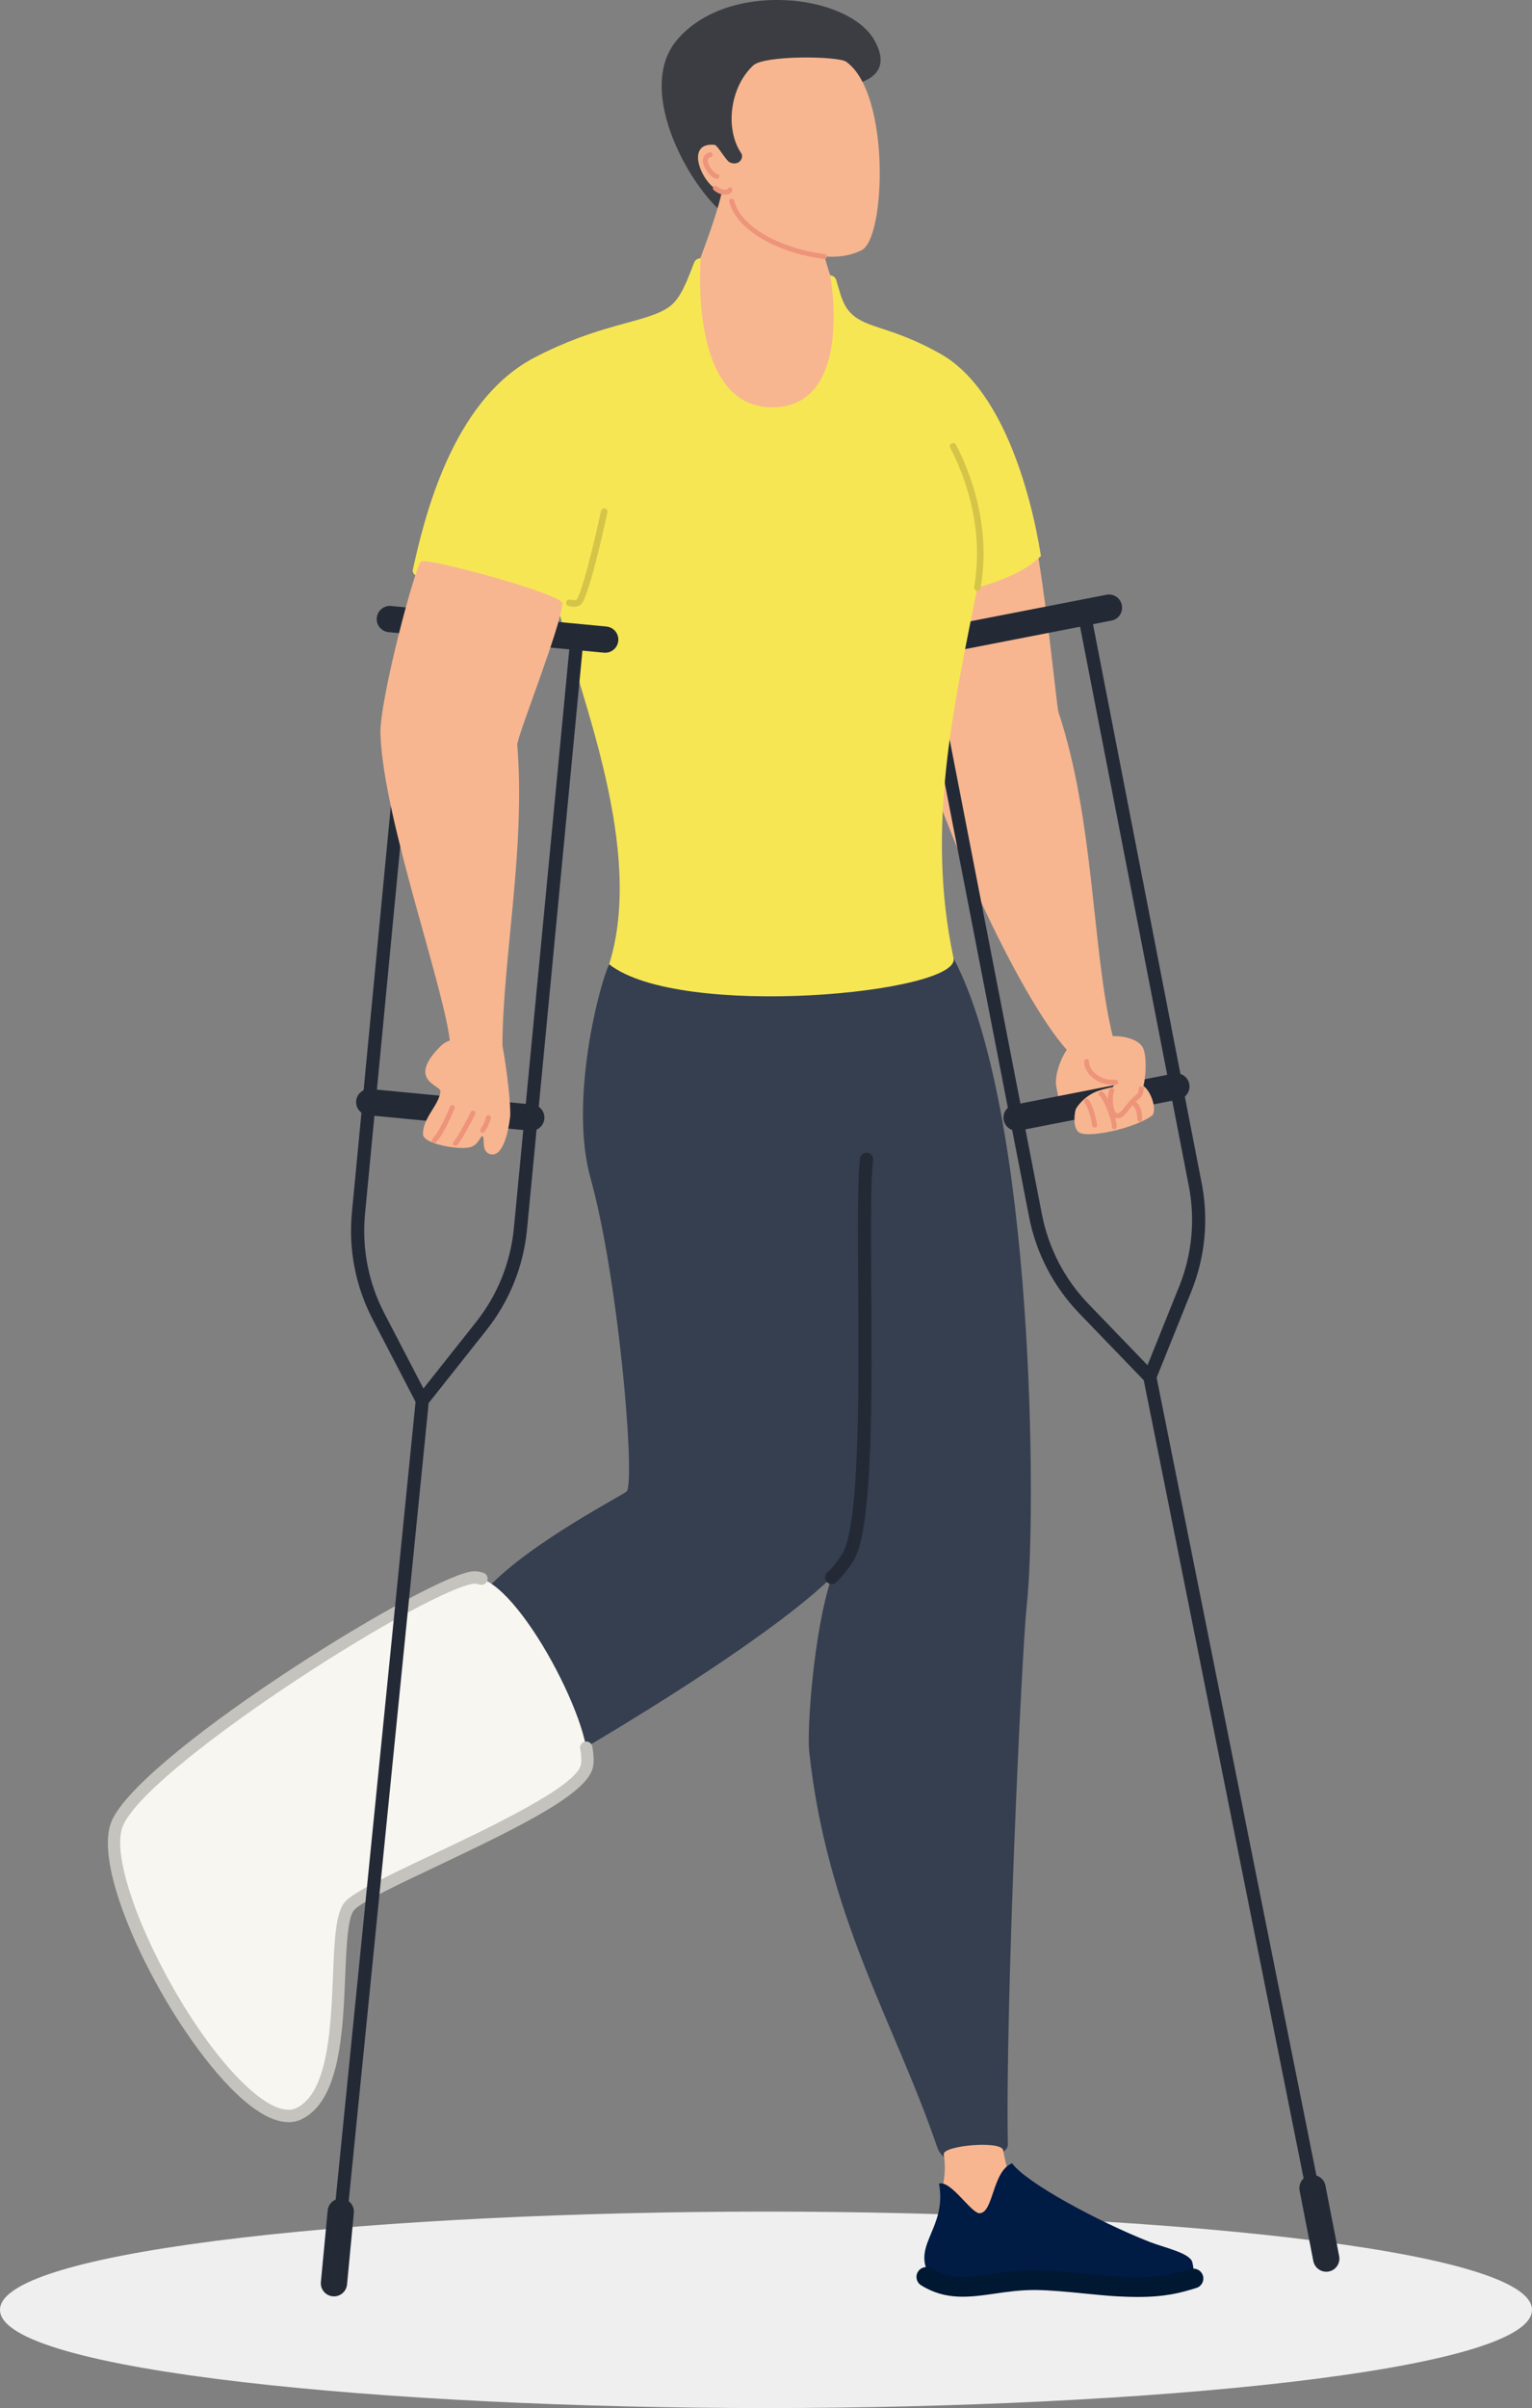 <?xml version="1.0" encoding="UTF-8"?>
<svg id="_레이어_2" data-name="레이어 2" xmlns="http://www.w3.org/2000/svg" viewBox="0 0 281.16 441.77">
  <rect x="0" y="0" width="281.16" height="441.77" fill="#808080" stroke="none"/>
  <defs>
    <style>
      .cls-1 {
        fill: #f7b690;
      }

      .cls-1, .cls-2, .cls-3, .cls-4, .cls-5, .cls-6, .cls-7, .cls-8, .cls-9, .cls-10, .cls-11, .cls-12 {
        stroke-width: 0px;
      }

      .cls-2 {
        fill: #353f50;
      }

      .cls-3 {
        fill: #f7e654;
      }

      .cls-4 {
        fill: #ed947b;
      }

      .cls-5 {
        fill: #c4c3bd;
      }

      .cls-6 {
        fill: #3b3d42;
      }

      .cls-7 {
        fill: #232a36;
      }

      .cls-8 {
        fill: #001832;
      }

      .cls-9 {
        fill: #d4c548;
      }

      .cls-10 {
        fill: #001b44;
      }

      .cls-11 {
        fill: #f7f6f1;
      }

      .cls-12 {
        fill: #efefef;
      }
    </style>
  </defs>
  <g id="_迹_1" data-name="卵迹_1">
    <g>
      <ellipse class="cls-12" cx="140.58" cy="423.75" rx="140.27" ry="17.57"/>
      <path class="cls-12" d="M140.58,441.77c-69.1,0-140.58-6.74-140.58-18.02s71.48-18.02,140.58-18.02,140.58,6.74,140.58,18.02-71.48,18.02-140.58,18.02ZM140.58,406.64c-83.72,0-139.96,8.85-139.96,17.11s56.24,17.11,139.96,17.11,139.96-8.85,139.96-17.11-56.24-17.11-139.96-17.11Z"/>
    </g>
    <g>
      <g id="crutch">
        <path class="cls-1" d="M204.2,190.08c-3.8-15.66-3.32-39.5-9.95-59.46-.44-1.33-3.79-38.4-7.1-41.25-1.61-1.39-22.62,5.83-23.62,10.69-.29,1.42,4.49,31.85,5.91,37.8,2.82,11.8,16.98,44.17,26.34,54.74h0c-1.35,1.98-2.28,5.04-1.91,6.8.45,2.15.58,4.41,2.38,4.15,1.8-.26,10.52-.66,10.86-2.86.2-1.28-2.13-7.44-2.9-10.61Z"/>
        <g>
          <path class="cls-7" d="M211.02,253.84c-.15,0-.3-.03-.45-.09-.62-.25-.92-.95-.67-1.57l6.51-16.18c2.36-5.87,2.97-12.25,1.76-18.46l-20.41-104.94c-.13-.65.3-1.29.95-1.42.65-.13,1.29.3,1.42.95l20.41,104.94c1.3,6.66.64,13.52-1.89,19.82l-6.51,16.18c-.19.47-.64.76-1.12.76Z"/>
          <path class="cls-7" d="M242.8,412.46c-.56,0-1.07-.4-1.18-.97l-31.71-158.27-11.85-12.29c-4.72-4.9-7.9-11.01-9.2-17.69l-20.4-104.92c-.13-.65.3-1.29.95-1.42.66-.13,1.29.3,1.41.95l20.4,104.92c1.21,6.22,4.17,11.92,8.57,16.48l12.1,12.54c.16.17.27.37.31.6l31.78,158.62c.13.65-.29,1.29-.95,1.42-.08.02-.16.02-.24.02Z"/>
          <path class="cls-7" d="M164.55,121.49c-1.13,0-2.14-.8-2.37-1.95-.26-1.31.6-2.58,1.91-2.83l38.97-7.6c1.31-.26,2.58.6,2.83,1.91s-.6,2.58-1.91,2.83l-38.97,7.6c-.16.03-.31.04-.46.04Z"/>
          <path class="cls-7" d="M186.58,207.45c-1.13,0-2.14-.8-2.37-1.95-.26-1.31.6-2.58,1.91-2.83l29.31-5.72c1.31-.25,2.58.6,2.83,1.91.26,1.31-.6,2.58-1.91,2.83l-29.31,5.72c-.16.03-.31.04-.46.04Z"/>
          <path class="cls-7" d="M243.4,416.76c-1.13,0-2.14-.8-2.37-1.95l-2.52-12.93c-.25-1.31.6-2.58,1.91-2.83,1.31-.25,2.58.6,2.83,1.91l2.52,12.93c.25,1.31-.6,2.58-1.91,2.83-.16.03-.31.04-.46.04Z"/>
        </g>
        <g>
          <path class="cls-1" d="M203.3,190.12c2.79-.23,5.51.48,6.41,2.01.94,1.61.61,7.57-.57,8.55-1.66,1.4-2.45,4.03-4.07,4.03-1.47,0-2.04-3.7-.31-6.17.47-.67-5.8-1.98-5.01-4.81.79-2.83,3.54-3.62,3.54-3.62Z"/>
          <path class="cls-1" d="M197.41,203.56c-.32,1.17-.44,3.5.64,4.2,1.62,1.06,9.99-.68,13.32-3.05,1.22-.87-.37-6.06-2.74-5.88-1.16.09-4.36.4-6.94,1.24-2.7.89-4.18,3.12-4.28,3.49Z"/>
          <path class="cls-4" d="M205.07,205.16c-.36,0-.86-.15-1.24-.85-.68-1.27-.59-3.84-.16-4.49.14-.21.42-.26.63-.13.21.14.26.42.13.63-.23.34-.33,2.56.2,3.56.2.37.38.37.44.37.44,0,.81-.45,1.42-1.24.54-.7,1.22-1.56,2.26-2.36.13-.15.29-1.02.35-1.34l.45.05.44.12c-.18.93-.33,1.61-.69,1.89-.95.73-1.59,1.55-2.1,2.2-.69.89-1.24,1.59-2.14,1.59Z"/>
          <path class="cls-4" d="M204.23,199.02c-1.46,0-2.85-.52-3.88-1.46-.88-.81-1.39-1.83-1.39-2.81,0-.25.2-.45.45-.45s.45.2.45.45c0,.73.4,1.51,1.09,2.14.97.89,2.34,1.33,3.76,1.2.26-.02.47.16.49.41.02.25-.16.47-.41.49-.19.02-.38.03-.57.03Z"/>
          <path class="cls-4" d="M200.88,206.85c-.23,0-.42-.17-.45-.4-.13-1.03-.7-3.3-1.37-4.13-.16-.19-.13-.48.07-.64.19-.16.48-.13.64.07.9,1.11,1.46,3.75,1.57,4.59.03.25-.15.47-.39.5-.02,0-.04,0-.06,0Z"/>
          <path class="cls-4" d="M204.49,207.16s-.03,0-.04,0c-.25-.02-.43-.24-.41-.49.1-1.07-1.61-5.23-2.16-5.58-.22-.11-.31-.38-.21-.6.11-.23.38-.32.61-.21,1.05.51,2.77,5.3,2.66,6.47-.02.23-.22.41-.45.41Z"/>
          <path class="cls-4" d="M209.18,205.8c-.25,0-.45-.2-.45-.44-.03-1.44-.39-2.1-.7-2.4-.18-.18-.18-.46,0-.64.18-.18.46-.18.64,0,.61.61.94,1.63.96,3.03,0,.25-.19.46-.44.46h0Z"/>
        </g>
      </g>
      <g id="legs">
        <path class="cls-2" d="M175,175.8c-1.81-3.42-62.92.51-63.2,1.1-2.01,4.26-7.3,25.3-3.43,39.21,5.06,18.18,8.2,54.37,6.7,57.44-.25.5-17.51,9.25-25.51,17.7-22.13,23.37-39.03,41.99-33.71,53.39,2.53,5.42,77.53-36.5,96.76-55.25-3.39,10.29-4.51,28.23-4.11,31.88,3.31,30.52,15.68,49.73,23.5,72.64,1.91,5.59,13.02,2.01,12.97-.43-.51-24.5,2.53-90.47,3.47-99.02,1.79-16.3,1.46-90.54-13.44-118.66Z"/>
        <path class="cls-7" d="M152.62,290.6c-.35,0-.7-.15-.94-.44-.42-.52-.34-1.28.17-1.7.91-.74,2.53-2.98,2.91-3.72,3.04-5.93,2.86-30.83,2.73-49.01-.07-10.44-.14-19.46.37-23.21.09-.66.7-1.12,1.36-1.03.66.09,1.12.7,1.03,1.36-.48,3.59-.42,12.53-.35,22.88.14,19.45.31,43.67-3,50.13-.48.95-2.31,3.49-3.54,4.49-.22.18-.49.27-.76.27Z"/>
        <path class="cls-11" d="M86.47,289.45c-10.37,2.11-61.72,34.76-65.15,45.61-3.95,12.51,22.5,58,33.55,52.68,10.35-4.98,5.41-33.72,9.28-38.1,3.87-4.37,42.16-18.36,43.57-25.73s-13.71-36-21.26-34.46Z"/>
        <path class="cls-5" d="M52.92,389.31c-2.38,0-5.15-1.37-8.29-4.09-12.22-10.59-27.69-40.03-24.38-50.5,3.68-11.66,56-44.35,66-46.38.77-.16,1.6-.09,2.47.2.59.2.91.84.72,1.43-.2.59-.84.91-1.43.72-.49-.16-.93-.21-1.31-.13-10.49,2.13-61.04,34.55-64.3,44.85-2.75,8.7,11.43,37.47,23.71,48.11,2.43,2.11,5.85,4.38,8.28,3.21,5.84-2.81,6.34-14.78,6.73-24.4.26-6.41.47-11.48,2.19-13.42,1.55-1.75,7.03-4.4,15.85-8.57,10.63-5.03,26.7-12.63,27.46-16.63.09-.47.14-1.36-.14-2.9-.11-.61.3-1.2.91-1.31.62-.11,1.2.3,1.31.91.27,1.51.32,2.77.13,3.73-.91,4.76-12.48,10.56-28.72,18.25-7.1,3.36-13.8,6.53-15.12,8.02-1.19,1.34-1.41,6.77-1.63,12.02-.42,10.22-.94,22.95-8.01,26.35-.76.37-1.58.55-2.45.55Z"/>
      </g>
      <g id="head">
        <path class="cls-6" d="M137.11,40.48c-4.35,3.53-22.44-21.56-12.97-33.02,9.24-11.18,31.57-8.64,36.36-.03,5.73,10.28-12.55,8.61-12.55,8.61,0,0-6.21,20.69-10.84,24.45Z"/>
        <path class="cls-1" d="M132.62,30.36c1.2,1.85-1.11,9.1-4.01,16.8-2.26,6.01,20.16,13.35,23.78,3.42-2.6-7.7-3.61-16.34-3.61-16.34l-16.16-3.89Z"/>
        <g>
          <path class="cls-1" d="M155.3,11.33c8.14,5.81,7.24,32.28,2.87,34.54-8.22,4.25-21.96-3.26-24.93-10.98-2.97,1.66-8.62-8.84-2.18-8.33.56-.11,2.15,2.94,2.91,3.25,1.71.71,2.61-.9,2.06-1.7-2.95-4.33-2.18-12.01,2.21-16.11,2.03-1.9,15.59-1.73,17.07-.67Z"/>
          <path class="cls-4" d="M132.99,35.71c-.51,0-1.21-.17-1.99-.83-.19-.16-.22-.45-.06-.64.16-.19.45-.22.64-.06,1.07.9,1.81.6,1.97.48.07-.18.26-.3.47-.28.25.03.43.25.4.5-.03.28-.28.54-.67.69-.15.06-.41.14-.75.14ZM133.51,34.77h0s0,0,0,0Z"/>
          <path class="cls-4" d="M131.55,32.8c-.86,0-2.28-1.65-2.52-2.94-.17-.93.25-1.63,1.15-1.91.24-.07.49.06.57.3.07.24-.06.49-.3.57-.41.13-.58.35-.55.74.08.99,1.29,2.29,1.65,2.34.24-.01.45.18.47.43.01.25-.19.46-.43.48-.01,0-.02,0-.04,0Z"/>
        </g>
        <path class="cls-4" d="M151.31,47.51s-.04,0-.05,0c-7.55-.91-15.96-4.81-17.42-10.5-.06-.24.08-.49.33-.55.24-.06.49.08.55.33,1.36,5.29,9.4,8.95,16.65,9.83.25.03.42.26.39.5-.03.23-.22.4-.45.4Z"/>
      </g>
      <g id="body">
        <path class="cls-3" d="M191.04,101.99c-2.04-12.68-7.41-30.88-18.46-37.09-9.01-5.06-13.44-4.55-16.33-7.35-1.62-1.57-2-3.57-2.77-6.15-.19-.65-.87-1.02-1.52-.83-2.36.68-6.83,1.58-11.55.73-4.86-.87-8.45-2.16-11.28-3.75-.65-.37-1.48-.07-1.74.63-1.99,5.26-3.03,7.29-5.3,8.58-4.46,2.55-12.4,2.77-24.04,8.86-15.26,7.98-20.29,29.93-22.3,38.95-.72,3.22,24.32,7.8,26.99,8.15,3.78,15.27,15.6,43.22,9.06,64.18,12.99,10.24,64.56,5.29,63.2-1.1-5.08-23.86-.08-45.61,4.37-68.01,4.6-1.25,9.2-3.25,11.67-5.8Z"/>
        <path class="cls-9" d="M105.31,111.31c-.31,0-.64-.05-.98-.14-.32-.09-.5-.43-.41-.75.09-.32.43-.5.75-.41.6.17,1.05.08,1.15-.02.43-.42,1.87-4.33,4.48-16.25.07-.33.39-.53.72-.46.33.07.53.39.46.72-1.28,5.85-3.62,15.82-4.87,16.91-.31.27-.77.41-1.3.41Z"/>
        <path class="cls-9" d="M179.37,108.39s-.07,0-.1,0c-.33-.06-.55-.37-.49-.7,1.92-11.21-1.92-20.81-4.39-25.53-.15-.3-.04-.66.26-.81.3-.15.66-.04.81.26,2.54,4.86,6.49,14.74,4.51,26.3-.05.29-.31.5-.59.5Z"/>
      </g>
      <g id="crutch-2" data-name="crutch">
        <g>
          <path class="cls-7" d="M77.5,258.14c-.44,0-.86-.24-1.07-.65l-8.04-15.46c-3.14-6.03-4.45-12.8-3.81-19.57l10.4-108.57c.06-.66.64-1.15,1.32-1.09.66.06,1.15.65,1.09,1.32l-10.4,108.57c-.6,6.3.62,12.61,3.54,18.23l8.04,15.46c.31.59.08,1.32-.51,1.63-.18.09-.37.14-.56.14Z"/>
          <path class="cls-7" d="M61.59,416.94s-.08,0-.12,0c-.66-.07-1.15-.66-1.08-1.32l15.91-158.8c.02-.23.11-.45.25-.63l10.83-13.67c3.93-4.96,6.32-10.91,6.93-17.21l10.4-108.58c.06-.66.65-1.15,1.32-1.09.66.06,1.15.65,1.09,1.32l-10.4,108.58c-.65,6.76-3.22,13.15-7.44,18.47l-10.61,13.39-15.88,158.45c-.06.62-.59,1.09-1.2,1.09Z"/>
          <path class="cls-7" d="M111.07,119.75c-.08,0-.15,0-.23-.01l-39.52-3.77c-1.33-.13-2.3-1.3-2.17-2.63.13-1.33,1.31-2.3,2.63-2.17l39.52,3.77c1.33.13,2.3,1.3,2.17,2.63-.12,1.25-1.17,2.18-2.4,2.18Z"/>
          <path class="cls-7" d="M97.5,207.44c-.08,0-.15,0-.23-.01l-29.73-2.84c-1.33-.13-2.3-1.3-2.17-2.63.13-1.33,1.31-2.29,2.63-2.17l29.73,2.84c1.33.13,2.3,1.3,2.17,2.63-.12,1.25-1.17,2.18-2.4,2.18Z"/>
          <path class="cls-7" d="M61.29,421.28c-.08,0-.15,0-.23-.01-1.33-.13-2.3-1.3-2.17-2.63l1.25-13.12c.13-1.33,1.31-2.3,2.63-2.17,1.33.13,2.3,1.3,2.17,2.63l-1.25,13.12c-.12,1.25-1.17,2.18-2.4,2.18Z"/>
        </g>
        <g>
          <path class="cls-1" d="M69.82,134.63c.48,15.69,12.29,48.15,12.82,57.21.02.26,9.57,2.83,9.57-.03.04-15.75,4.27-36.22,2.72-55.14-.11-1.4,8-21.6,8.29-25.96.12-1.7-24.95-8.51-25.94-7.69-1.13.92-7.65,25.5-7.46,31.61Z"/>
          <g>
            <path class="cls-1" d="M92.21,191.8c.91,4.9,1.6,11.47,1.4,13.16-.28,2.44-1.28,7.45-3.66,6.77-1.65-.47-.96-2.83-1.33-3.25-.4-.44-.62,1.57-2.44,2.01-2,.48-8.53-.6-8.55-2.41-.03-3.07,2.88-5.2,3.21-7.84.15-1.17-6.44-1.98.15-8.44,2.18-2.14,10.75-2.47,11.21.01Z"/>
            <path class="cls-4" d="M83.57,210.22c-.12,0-.24-.05-.33-.14-.17-.18-.17-.47.02-.64.56-.54,2.51-4.12,3.14-5.43.11-.22.38-.32.6-.21.22.11.32.38.21.6-.4.83-2.55,4.95-3.33,5.69-.09.08-.2.12-.31.12Z"/>
            <path class="cls-4" d="M79.69,209.69c-.11,0-.23-.04-.32-.13-.18-.17-.18-.46,0-.64.88-.9,1.96-2.88,3.22-5.9.1-.23.36-.34.59-.24.23.1.34.36.24.59-1.32,3.16-2.43,5.19-3.41,6.18-.09.09-.21.14-.32.14Z"/>
            <path class="cls-4" d="M88.59,207.82c-.08,0-.17-.02-.25-.07-.21-.14-.27-.42-.13-.63.28-.43.78-1.28.99-2.19.06-.24.3-.39.54-.34.24.06.39.3.34.54-.25,1.05-.81,2-1.12,2.48-.09.13-.23.21-.38.21Z"/>
          </g>
        </g>
      </g>
      <g id="foot">
        <path class="cls-1" d="M173.2,395.22c.58,3.55-.31,6.03-.39,7.52-.08,1.49,4.46,7.41,7.55,7.5,3.09.09,9.74-4.73,8.48-5.31s-3.62-4-4.73-10.45c-.32-1.85-11.16-.86-10.9.74Z"/>
        <path class="cls-10" d="M172.33,400.59c1.59,8.58-5.74,11.55-1.17,17.68,1.45,1.95,15.05-1.76,19.76-1.26,1.65.18,5.24,2.27,9.86,2.8,6.1.71,14.37.79,17.57-1.56,1.07-.79.61-2.62.48-3.2-.4-1.74-5.15-2.7-7.87-3.77-9.33-3.68-22.65-10.83-25.22-14.42-3.65,1.45-3.38,9.05-5.95,9.17-1.52.07-5.31-6.13-7.45-5.43Z"/>
        <path class="cls-8" d="M208.77,421.39c-1.14,0-2.4-.04-3.81-.12-1.79-.1-3.78-.3-5.89-.51-3.15-.31-6.41-.63-9.16-.65-2.6,0-4.99.32-7.29.66-4.64.67-9.03,1.31-13.57-1.52-.85-.53-1.11-1.64-.58-2.49.53-.85,1.64-1.11,2.49-.58,3.42,2.13,6.83,1.63,11.14,1.01,2.32-.33,4.94-.7,7.83-.69,2.92.02,6.26.35,9.49.67,2.07.2,4.02.39,5.75.49,6.98.4,10.05-.35,13.32-1.38.95-.3,1.97.23,2.27,1.18.3.95-.23,1.97-1.18,2.27-2.97.93-5.76,1.66-10.81,1.66Z"/>
      </g>
      <path class="cls-1" d="M128.61,47.17s-2.43,27.36,12.92,27.56c15.34.2,10.86-24.13,10.86-24.13l-23.78-3.42Z"/>
    </g>
  </g>
</svg>